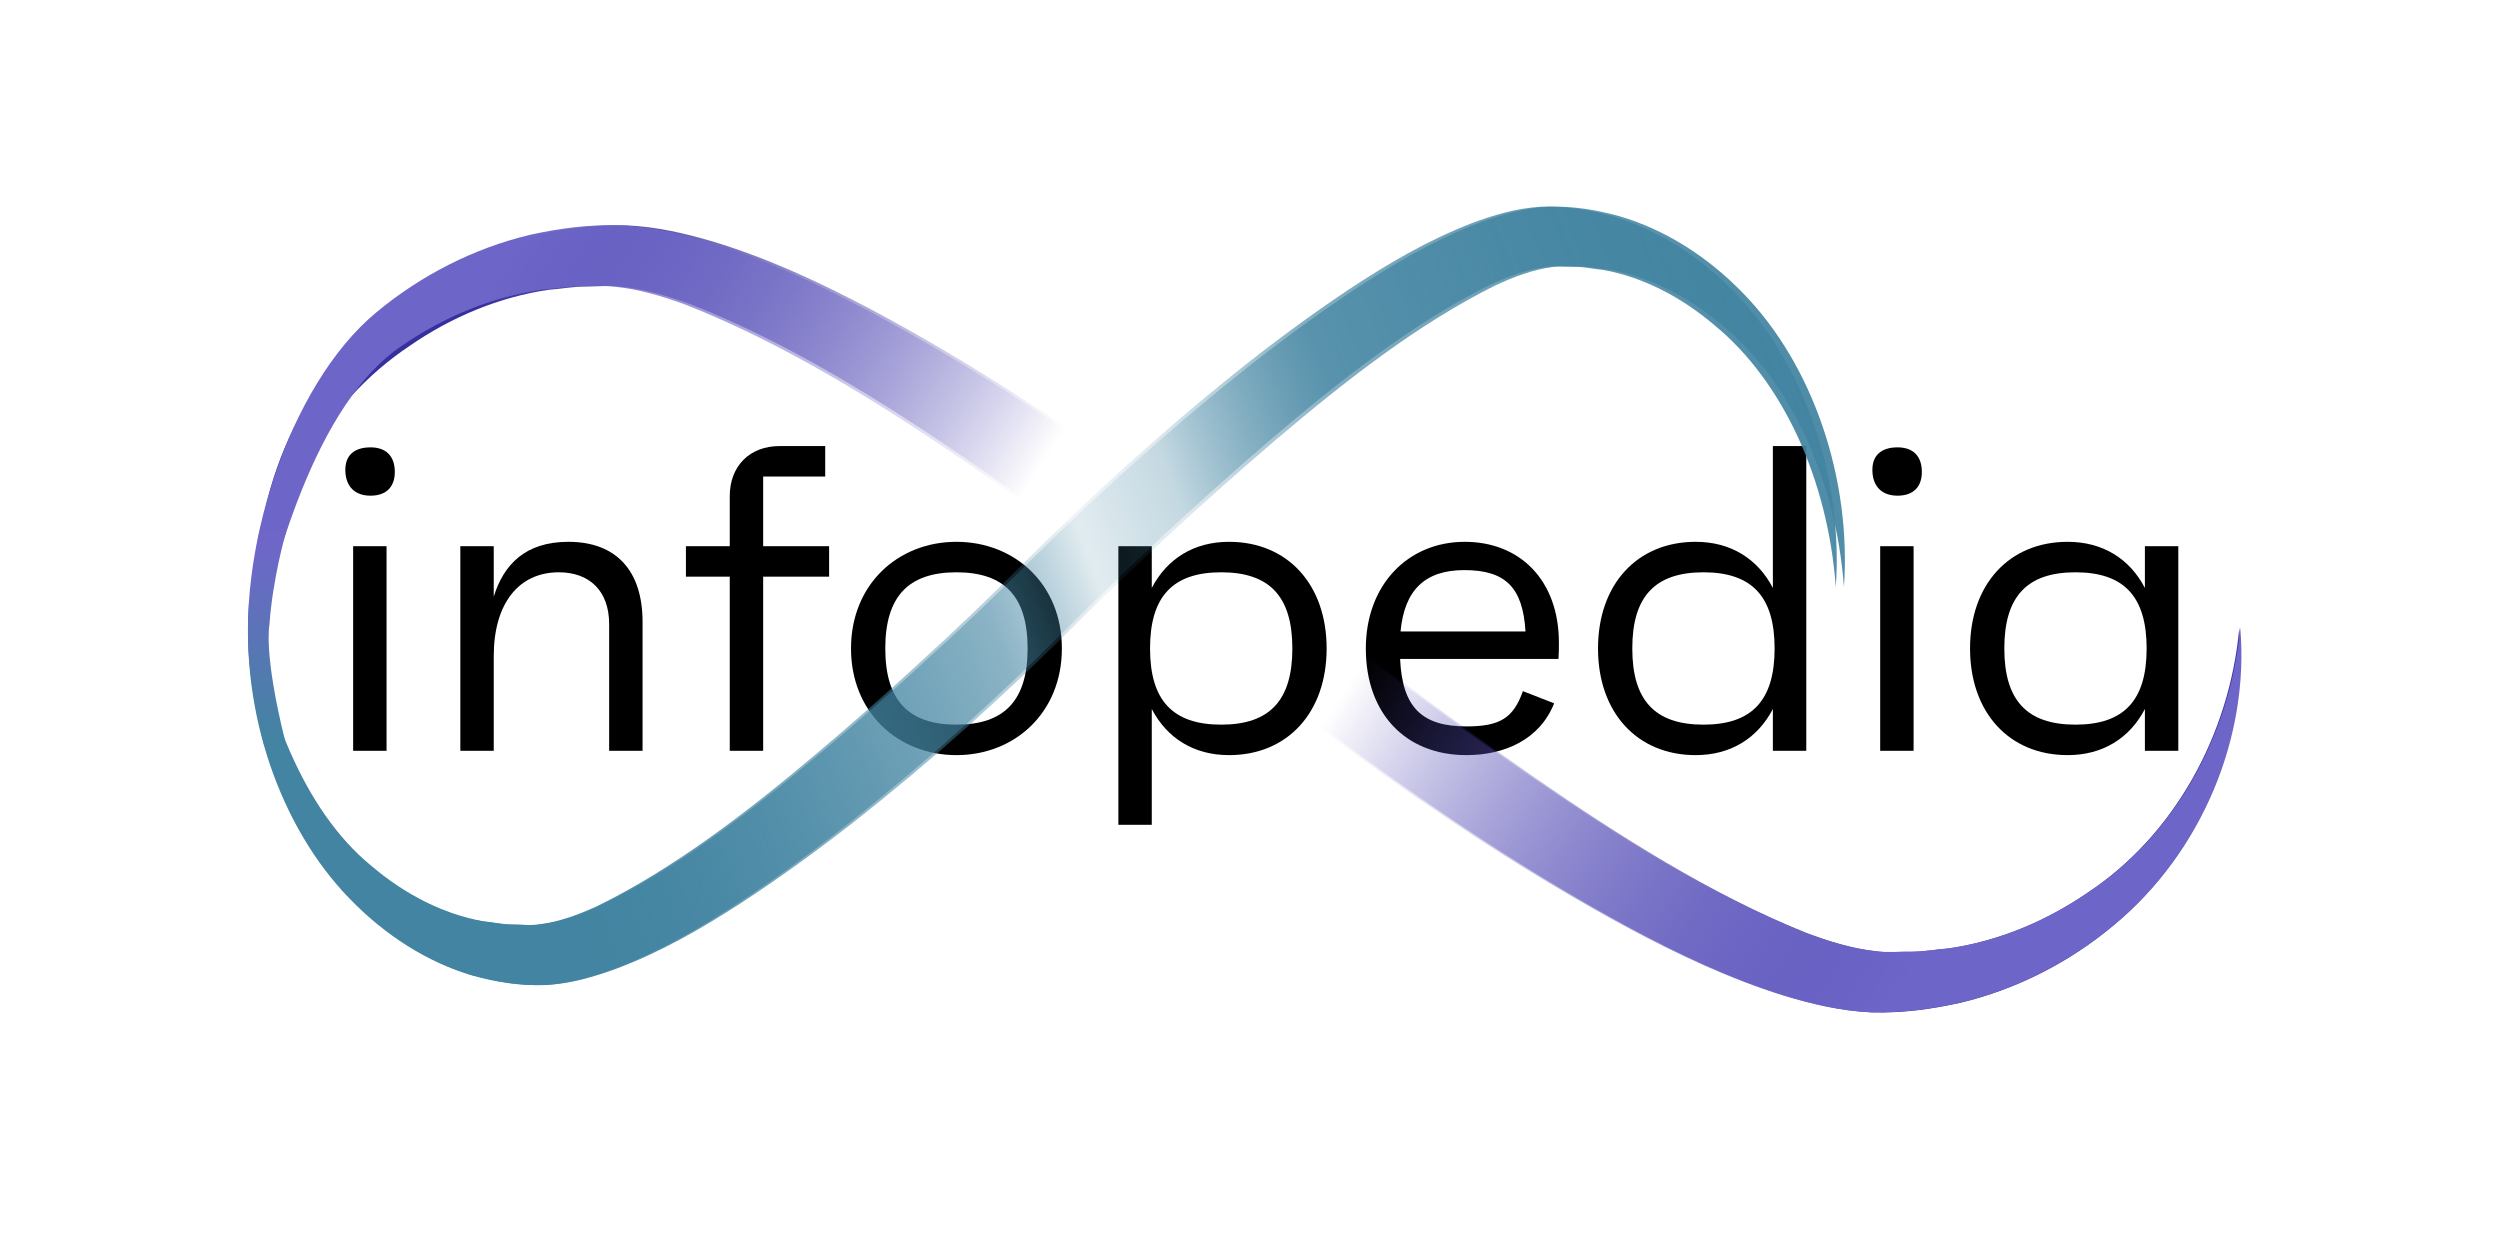 <svg width="121" height="60" viewBox="0 0 121 60" fill="none" xmlns="http://www.w3.org/2000/svg">
<path d="M17.932 23.991C18.709 23.991 19.129 23.548 19.108 22.79C19.087 22.052 18.667 21.652 17.932 21.652C17.134 21.652 16.693 22.052 16.714 22.79C16.735 23.548 17.176 23.991 17.932 23.991ZM17.092 36.338H18.709V26.435H17.092V36.338Z" fill="black"/>
<path d="M27.509 26.224C25.43 26.224 24.38 27.32 23.897 28.879V26.435H22.28V36.338H23.897V31.765C23.897 29.195 25.115 27.699 27.047 27.699C28.517 27.699 29.483 28.584 29.483 30.206V36.338H31.1V30.101C31.1 27.615 29.819 26.224 27.509 26.224Z" fill="black"/>
<path d="M40.129 26.435H36.937V23.064H39.94V21.589H37.735C36.286 21.589 35.32 22.558 35.32 24.012V26.435H33.199V27.91H35.32V36.338H36.937V27.91H40.129V26.435Z" fill="black"/>
<path d="M46.292 26.224C43.457 26.224 41.189 28.289 41.189 31.386C41.189 34.483 43.457 36.548 46.292 36.548C49.127 36.548 51.395 34.483 51.395 31.386C51.395 28.289 49.127 26.224 46.292 26.224ZM46.292 35.073C43.961 35.073 42.848 33.894 42.848 31.386C42.848 28.879 43.961 27.699 46.292 27.699C48.623 27.699 49.736 28.879 49.736 31.386C49.736 33.894 48.623 35.073 46.292 35.073Z" fill="black"/>
<path d="M59.484 26.224C57.783 26.224 56.481 27.046 55.746 28.457V26.435H54.129V39.919H55.746V34.315C56.481 35.727 57.783 36.548 59.484 36.548C62.319 36.548 64.209 34.483 64.209 31.386C64.209 28.289 62.319 26.224 59.484 26.224ZM59.106 35.073C56.754 35.073 55.662 33.894 55.662 31.386C55.662 28.879 56.754 27.699 59.106 27.699C61.458 27.699 62.55 28.879 62.55 31.386C62.55 33.894 61.458 35.073 59.106 35.073Z" fill="black"/>
<path d="M75.451 31.112C75.451 28.078 73.561 26.224 70.894 26.224C68.143 26.224 66.106 28.31 66.106 31.386C66.106 34.526 68.017 36.548 70.978 36.548C72.826 36.548 74.527 35.79 75.22 34.041L73.708 33.451C73.246 34.757 72.595 35.158 70.978 35.158C68.815 35.158 67.87 34.231 67.765 31.892H75.43C75.451 31.534 75.451 31.407 75.451 31.112ZM70.873 27.593C72.868 27.593 73.708 28.436 73.834 30.564H67.786C67.975 28.542 68.983 27.593 70.873 27.593Z" fill="black"/>
<path d="M85.807 21.589V28.457C85.072 27.046 83.77 26.224 82.069 26.224C79.234 26.224 77.344 28.289 77.344 31.386C77.344 34.483 79.234 36.548 82.069 36.548C83.77 36.548 85.072 35.727 85.807 34.315V36.338H87.424V21.589H85.807ZM82.447 35.073C80.095 35.073 79.003 33.894 79.003 31.386C79.003 28.879 80.095 27.699 82.447 27.699C84.799 27.699 85.891 28.879 85.891 31.386C85.891 33.894 84.799 35.073 82.447 35.073Z" fill="black"/>
<path d="M91.841 23.991C92.618 23.991 93.038 23.548 93.017 22.79C92.996 22.052 92.576 21.652 91.841 21.652C91.043 21.652 90.603 22.052 90.624 22.79C90.644 23.548 91.085 23.991 91.841 23.991ZM91.001 36.338H92.618V26.435H91.001V36.338Z" fill="black"/>
<path d="M103.813 26.435V28.457C103.078 27.046 101.776 26.224 100.075 26.224C97.24 26.224 95.35 28.289 95.35 31.386C95.35 34.483 97.24 36.548 100.075 36.548C101.776 36.548 103.078 35.727 103.813 34.315V36.338H105.43V26.435H103.813ZM100.453 35.073C98.101 35.073 97.009 33.894 97.009 31.386C97.009 28.879 98.101 27.699 100.453 27.699C102.805 27.699 103.897 28.879 103.897 31.386C103.897 33.894 102.805 35.073 100.453 35.073Z" fill="black"/>
<path d="M108.383 30.375C108.839 35.623 106.568 41.239 102.285 44.792C100.165 46.569 97.608 47.888 94.854 48.542C93.459 48.847 92.109 49.036 90.598 49C89.078 48.928 87.692 48.587 86.359 48.184C83.704 47.349 81.262 46.183 78.902 44.918C76.55 43.644 74.261 42.271 72.034 40.827C67.573 37.929 63.334 34.798 59.194 31.46C57.209 29.836 55.152 28.248 53.069 26.714C51.003 25.162 48.893 23.664 46.765 22.21C42.526 19.313 38.091 16.567 33.504 14.755C32.36 14.333 31.197 13.992 30.098 13.885C29.579 13.804 28.935 13.867 28.345 13.867C27.746 13.867 27.156 13.983 26.548 14.028C24.16 14.378 21.853 15.338 19.832 16.738C15.701 19.483 12.983 24.31 12.5 29.549C12.035 24.301 14.315 18.685 18.598 15.123C20.727 13.346 23.275 12.019 26.029 11.364C27.424 11.059 28.774 10.87 30.285 10.906C31.796 10.969 33.182 11.301 34.524 11.696C37.188 12.503 39.638 13.652 42.017 14.899C44.386 16.155 46.675 17.509 48.92 18.936C53.4 21.807 57.665 24.911 61.805 28.257C65.811 31.514 69.969 34.636 74.198 37.579C78.428 40.504 82.827 43.294 87.405 45.142C88.541 45.573 89.704 45.923 90.794 46.039C91.304 46.12 91.957 46.057 92.538 46.066C93.137 46.066 93.727 45.95 94.335 45.905C96.723 45.555 99.03 44.595 101.06 43.195C105.191 40.45 107.909 35.623 108.383 30.384V30.375Z" fill="url(#paint0_linear_8691_15676)"/>
<path d="M88.853 28.424C89.219 23.233 87.399 17.679 83.968 14.165C82.271 12.409 80.222 11.104 78.016 10.457C76.899 10.155 75.817 9.969 74.607 10.004C73.389 10.075 72.279 10.412 71.212 10.812C69.084 11.637 67.129 12.79 65.238 14.041C63.354 15.301 61.52 16.659 59.737 18.087C56.163 20.953 52.768 24.049 49.451 27.35C47.861 28.956 46.214 30.526 44.545 32.044C42.89 33.578 41.2 35.06 39.495 36.498C36.1 39.363 32.547 42.078 28.873 43.87C27.956 44.288 27.025 44.625 26.144 44.731C25.728 44.811 25.213 44.749 24.74 44.749C24.26 44.749 23.787 44.634 23.3 44.589C21.388 44.243 19.54 43.294 17.921 41.91C14.612 39.195 12.434 34.421 12.048 29.24C11.675 34.43 13.502 39.984 16.933 43.507C18.637 45.264 20.679 46.577 22.885 47.224C24.002 47.526 25.084 47.712 26.294 47.677C27.505 47.615 28.615 47.286 29.689 46.896C31.824 46.097 33.786 44.962 35.692 43.729C37.59 42.486 39.423 41.147 41.221 39.736C44.81 36.897 48.227 33.827 51.543 30.517C54.752 27.297 58.082 24.209 61.47 21.299C64.858 18.407 68.382 15.647 72.05 13.819C72.959 13.394 73.89 13.048 74.764 12.932C75.172 12.852 75.695 12.915 76.161 12.906C76.641 12.906 77.114 13.021 77.601 13.065C79.513 13.411 81.361 14.361 82.987 15.745C86.296 18.46 88.474 23.233 88.853 28.415V28.424Z" fill="url(#paint1_linear_8691_15676)"/>
<path d="M108.427 30.37C108.886 35.619 106.604 41.235 102.3 44.788C100.171 46.564 97.601 47.883 94.834 48.538C93.432 48.843 92.076 49.032 90.557 48.996C89.03 48.924 87.638 48.583 86.299 48.179C83.63 47.345 81.178 46.178 78.806 44.913C76.443 43.639 74.143 42.267 71.906 40.822C67.422 37.925 63.164 34.793 59.004 31.456C57.01 29.832 54.943 28.244 52.85 26.71C50.774 25.158 48.654 23.66 46.516 22.206C42.257 19.308 37.801 16.563 33.192 14.751C32.042 14.329 30.874 13.988 29.769 13.88C29.247 13.8 28.601 13.862 28.008 13.862C27.406 13.862 26.813 13.979 26.202 14.024C23.803 14.374 21.485 15.334 19.454 16.733C15.304 19.479 13.063 27.47 12.13 32.576C11.382 26.92 13.911 18.68 18.215 15.118C20.353 13.342 22.913 12.014 25.681 11.359C27.082 11.054 28.439 10.866 29.957 10.902C31.476 10.964 32.868 11.296 34.216 11.691C36.893 12.499 39.355 13.647 41.745 14.894C44.126 16.15 46.426 17.505 48.681 18.931C53.182 21.802 57.468 24.907 61.627 28.253C65.653 31.51 69.83 34.632 74.08 37.575C78.33 40.499 82.75 43.29 87.35 45.138C88.491 45.568 89.659 45.918 90.755 46.035C91.267 46.116 91.923 46.053 92.507 46.062C93.109 46.062 93.702 45.945 94.313 45.9C96.712 45.55 99.03 44.59 101.069 43.191C105.22 40.446 107.951 35.619 108.427 30.379V30.37Z" fill="url(#paint2_linear_8691_15676)"/>
<path d="M89.247 28.424C89.614 23.233 87.786 17.679 84.339 14.165C82.633 12.409 80.575 11.104 78.358 10.457C77.236 10.155 76.149 9.969 74.933 10.004C73.709 10.075 72.594 10.412 71.521 10.812C69.384 11.637 67.419 12.79 65.519 14.041C63.626 15.301 61.784 16.659 59.992 18.087C56.401 20.953 52.989 24.049 49.657 27.35C48.06 28.956 46.404 30.526 44.727 32.044C43.065 33.578 41.367 35.06 39.654 36.498C36.242 39.363 32.673 42.078 28.981 43.871C28.06 44.288 27.124 44.625 26.239 44.731C25.821 44.811 25.303 44.749 24.828 44.749C24.346 44.749 23.871 44.634 23.382 44.589C21.46 44.243 19.603 43.294 17.977 41.91C14.652 39.195 12.772 34.114 12.075 29.24C11.701 34.43 13.536 39.984 16.984 43.507C18.696 45.264 20.747 46.577 22.964 47.224C24.087 47.526 25.174 47.712 26.39 47.677C27.606 47.615 28.722 47.286 29.801 46.896C31.946 46.098 33.918 44.962 35.832 43.729C37.739 42.486 39.582 41.147 41.388 39.736C44.994 36.897 48.427 33.827 51.759 30.517C54.983 27.297 58.33 24.209 61.734 21.299C65.138 18.407 68.679 15.647 72.363 13.819C73.277 13.394 74.213 13.048 75.091 12.932C75.501 12.852 76.027 12.915 76.494 12.906C76.977 12.906 77.452 13.021 77.941 13.065C79.863 13.411 81.719 14.361 83.353 15.745C86.678 18.46 88.866 23.233 89.247 28.415V28.424Z" fill="url(#paint3_linear_8691_15676)"/>
<path d="M12.049 31.138C12.148 33.718 12.793 36.099 12.793 36.099L13.786 35.802C12.744 31.584 13.041 30.244 13.041 30.244C13.19 28.012 13.835 25.779 13.835 25.779H12.545C11.95 28.855 12.049 31.138 12.049 31.138Z" fill="url(#paint4_linear_8691_15676)"/>
<defs>
<linearGradient id="paint0_linear_8691_15676" x1="27.271" y1="8.163" x2="91.417" y2="48.656" gradientUnits="userSpaceOnUse">
<stop stop-color="#372F9D"/>
<stop offset="0.359" stop-color="#372F9D" stop-opacity="0"/>
<stop offset="0.599" stop-color="#372F9D" stop-opacity="0"/>
<stop offset="1" stop-color="#372F9D"/>
</linearGradient>
<linearGradient id="paint1_linear_8691_15676" x1="90.688" y1="14.934" x2="24.463" y2="39.909" gradientUnits="userSpaceOnUse">
<stop stop-color="#4284A1"/>
<stop offset="0.367" stop-color="#4284A1" stop-opacity="0.66"/>
<stop offset="0.493" stop-color="#4284A1" stop-opacity="0.17"/>
<stop offset="0.563" stop-color="#4284A1" stop-opacity="0.08"/>
<stop offset="0.642" stop-color="#4284A1" stop-opacity="0.38"/>
<stop offset="1" stop-color="#4284A1"/>
</linearGradient>
<linearGradient id="paint2_linear_8691_15676" x1="27.278" y1="8.163" x2="91.433" y2="48.685" gradientUnits="userSpaceOnUse">
<stop stop-color="#6D66C8"/>
<stop offset="0.359" stop-color="#6D66C8" stop-opacity="0"/>
<stop offset="0.599" stop-color="#6D66C8" stop-opacity="0"/>
<stop offset="1" stop-color="#6D66C8"/>
</linearGradient>
<linearGradient id="paint3_linear_8691_15676" x1="91.091" y1="14.934" x2="24.629" y2="40.117" gradientUnits="userSpaceOnUse">
<stop stop-color="#4284A1"/>
<stop offset="0.367" stop-color="#4284A1" stop-opacity="0.66"/>
<stop offset="0.493" stop-color="#4284A1" stop-opacity="0.17"/>
<stop offset="0.563" stop-color="#4284A1" stop-opacity="0.08"/>
<stop offset="0.642" stop-color="#4284A1" stop-opacity="0.38"/>
<stop offset="1" stop-color="#4284A1"/>
</linearGradient>
<linearGradient id="paint4_linear_8691_15676" x1="12.893" y1="35.802" x2="12.645" y2="26.573" gradientUnits="userSpaceOnUse">
<stop stop-color="#4284A2"/>
<stop offset="1" stop-color="#6E67C8"/>
</linearGradient>
</defs>
</svg>
